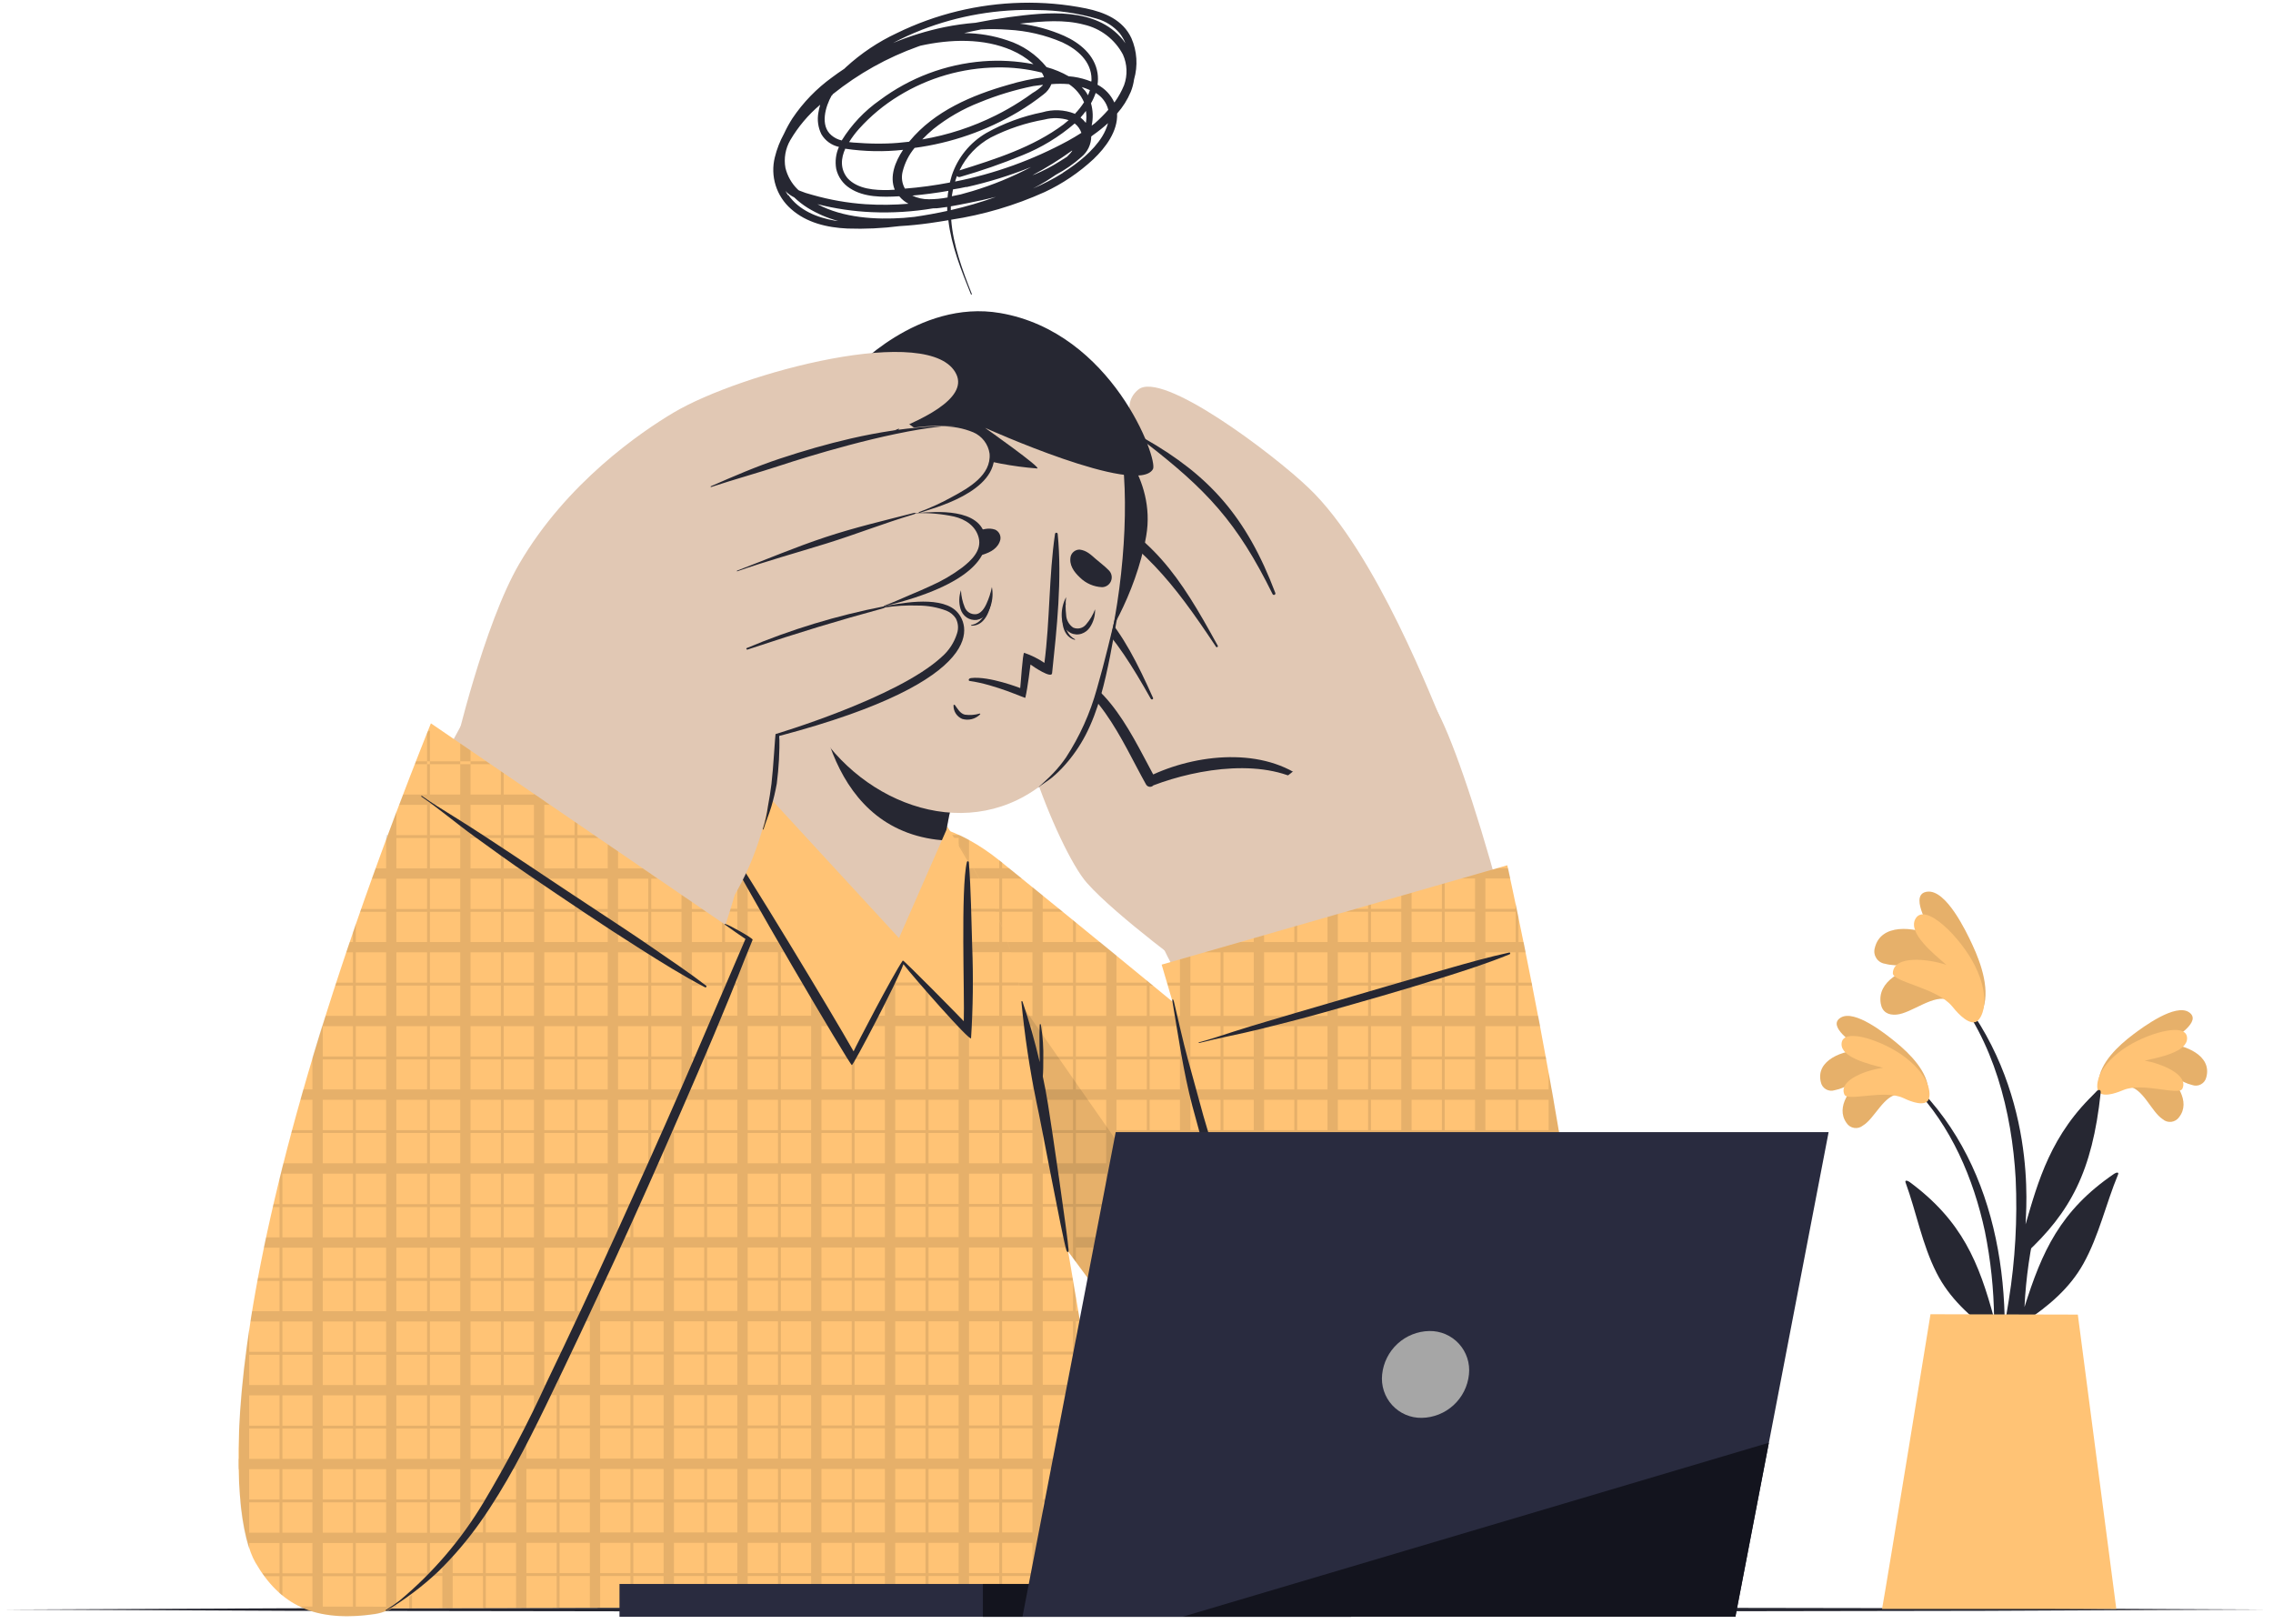<svg width="420" height="300" viewBox="0 0 420 300" fill="none" xmlns="http://www.w3.org/2000/svg">
<path d="M0.639 297.374L52.902 297.145L105.176 297.06L209.703 296.897L314.23 297.06L366.503 297.145L418.767 297.374L366.503 297.613L314.23 297.699L209.703 297.851L105.176 297.689L52.902 297.613L0.639 297.374Z" fill="#262732"/>
<path d="M266.827 134.291C265.14 130.685 254.436 102.114 241.777 90.113C235.105 83.75 214.688 68.353 210.322 71.987C206.328 75.269 210.875 80.859 210.875 80.859C210.875 80.859 201.686 74.124 196.186 78.751C190.686 83.378 198.855 92.421 198.855 92.421C198.855 92.421 188.913 86.201 183.756 91.21C178.6 96.218 188.341 103.926 188.341 103.926C188.341 103.926 179.515 97.811 176.998 103.726C173.977 110.843 191.525 120.278 197.578 128.529C198.96 130.437 222.771 168.434 222.771 168.434L266.827 134.291Z" fill="#E1C8B4"/>
<path d="M188.256 104.298C201.143 111.272 205.576 116.547 212.639 129.102C212.782 129.35 213.173 129.197 213.049 128.93C207.253 115.975 202.649 108.553 188.561 103.631C187.875 103.421 187.646 103.984 188.256 104.298Z" fill="#262732"/>
<path d="M198.723 92.793C211.476 101.198 216.328 106.884 224.697 119.505C224.812 119.686 225.126 119.505 225.021 119.314C217.853 106.235 213.087 98.937 199.285 92.202C198.618 91.906 198.141 92.402 198.723 92.793Z" fill="#262732"/>
<path d="M211.257 81.441C223.01 90.475 228.605 96.485 235.154 109.784C235.188 109.841 235.241 109.884 235.304 109.904C235.367 109.925 235.435 109.923 235.497 109.897C235.558 109.872 235.608 109.825 235.638 109.766C235.668 109.706 235.675 109.638 235.659 109.574C230.302 95.398 223.372 87.814 211.61 81.088C210.761 80.659 210.513 80.878 211.257 81.441Z" fill="#262732"/>
<path d="M221.141 180.101C221.141 180.101 206.31 169.302 200.838 163.129C195.367 156.957 183.433 126.382 189.886 123.434C198.208 119.618 208.569 135.903 212.601 144.546C212.601 144.546 231.855 135.702 241.816 145.776C251.777 155.85 221.141 180.101 221.141 180.101Z" fill="#E1C8B4"/>
<path d="M192.546 123.13C202.64 125.133 207.206 136.81 211.743 144.9C211.804 145.023 211.894 145.129 212.005 145.21C212.116 145.291 212.245 145.343 212.381 145.363C212.517 145.383 212.656 145.369 212.786 145.323C212.915 145.277 213.032 145.201 213.125 145.1C221.437 141.933 234.095 139.891 241.845 145.195C241.89 145.222 241.943 145.232 241.994 145.223C242.046 145.214 242.093 145.187 242.126 145.147C242.159 145.107 242.177 145.056 242.176 145.003C242.175 144.951 242.156 144.901 242.121 144.862C234.572 138.041 221.98 139.033 213.087 143.087C208.569 134.721 203.479 123.206 192.555 123.054C192.544 123.063 192.537 123.076 192.536 123.09C192.534 123.104 192.537 123.118 192.546 123.13Z" fill="#262732"/>
<path d="M166.543 178.251C180.279 207.824 238.881 301.572 274.111 295.867C314.412 289.332 273.406 139.93 264.284 129.398C259.365 123.674 209.523 162.177 214.594 174.311C216.672 179.281 226.184 195.07 224.86 195.537C223.735 195.928 208.789 178.127 183.348 159.563C158.956 141.761 160.405 165.039 166.543 178.251Z" fill="#E1C8B4"/>
<path d="M165.922 179.969C182.041 216.554 239.509 290.63 261.051 295.238C282.593 299.845 287.054 293.234 292.811 271.674C298.569 250.115 278.513 159.868 278.513 159.868L214.649 178.223L216.661 185.072C216.661 185.072 199.713 171.116 184.738 159.029C169.763 146.942 152.511 149.556 165.922 179.969Z" fill="#FFC375"/>
<path opacity="0.1" d="M165.417 153.132V178.794C164.998 177.84 164.617 176.886 164.264 175.932C164.016 175.284 163.787 174.644 163.568 174.024L163.511 173.853V154.544L163.768 154.287C164.257 153.821 164.813 153.432 165.417 153.132ZM171.013 152.388V190.28C171.184 190.614 171.365 190.948 171.546 191.282V152.464C171.365 152.426 171.184 152.407 171.013 152.388ZM178.343 154.802C177.98 154.611 177.618 154.439 177.256 154.277L177.142 154.22V201.289H177.342C177.714 201.919 178.104 202.558 178.505 203.197C178.676 203.49 178.857 203.785 179.048 204.084V155.174C178.81 155.04 178.581 154.916 178.343 154.802ZM184.739 159.009L184.643 158.932V212.889L185.168 213.681V159.314L184.739 159.009ZM190.772 163.893V221.943C190.887 222.124 191.011 222.305 191.144 222.477C191.278 222.649 191.382 222.839 191.516 223.011L192.669 224.661V165.429L190.772 163.893ZM198.274 169.999V232.446C198.446 232.684 198.617 232.923 198.798 233.152V170.428C198.627 170.275 198.455 170.142 198.264 169.999H198.274ZM205.575 175.951L204.403 174.997V240.612C204.822 241.165 205.242 241.719 205.68 242.262L206.3 243.064V176.543L205.575 175.951ZM212.41 181.551L211.905 181.141V250.295H212.038L212.429 250.781V181.551H212.41ZM218.034 177.258V257.803H218.282C218.834 258.461 219.397 259.119 219.959 259.768V176.715L218.034 177.258ZM225.535 175.102V266.159L226.06 266.741V174.969L225.535 175.102ZM231.664 173.347V272.742L233.571 274.698V172.794L231.664 173.347ZM239.166 171.191V280.212L239.69 280.708V171L239.166 171.191ZM245.295 169.426V285.697C245.934 286.241 246.563 286.756 247.201 287.252V168.854L245.295 169.426ZM252.797 291.354L253.321 291.688V167.118L252.797 167.27V291.354ZM258.926 165.505V294.598C259.548 294.832 260.185 295.026 260.832 295.179V164.962L258.926 165.505ZM266.427 163.349V296.2L266.952 296.277V163.197L266.427 163.349ZM272.556 296.63C273.214 296.63 273.843 296.63 274.463 296.525V161.06L272.556 161.613V296.63ZM280.382 168.444C280.382 168.262 280.306 168.091 280.277 167.919C280.201 167.566 280.125 167.223 280.058 166.889V295.075L280.582 294.817V169.398L280.382 168.444ZM288.008 208.835C287.696 206.927 287.379 205.06 287.055 203.235C286.95 202.596 286.835 201.957 286.721 201.327C286.53 200.268 286.34 199.219 286.159 198.179V289.427C286.875 288.303 287.512 287.129 288.065 285.916V208.835H288.008ZM293.784 257.803C293.784 257.183 293.784 256.543 293.727 255.895C293.67 255.246 293.679 254.807 293.651 254.244V265.883C293.651 265.253 293.736 264.604 293.765 263.975C293.765 263.803 293.765 263.631 293.765 263.45C293.86 261.682 293.876 259.8 293.813 257.803H293.784ZM163.768 154.277L163.511 154.535C163.423 154.619 163.341 154.708 163.263 154.802H178.343C177.98 154.611 177.618 154.439 177.256 154.277H163.768ZM161.176 160.411C161.117 161.045 161.098 161.683 161.118 162.319H188.828L186.473 160.411H161.176ZM278.676 160.411H276.665L274.453 161.041L272.547 161.594L270.05 162.31H279.076C278.905 161.46 278.762 160.821 278.676 160.411ZM195.748 167.919H161.814L161.929 168.444H196.358L195.748 167.919ZM280.296 167.919H250.557L248.727 168.444H280.401C280.344 168.262 280.306 168.091 280.239 167.9L280.296 167.919ZM203.259 174.043H163.568C163.787 174.664 164.016 175.303 164.264 175.951H205.575L204.403 174.997L203.259 174.043ZM281.555 174.043H229.224L226.06 174.95L225.535 175.102L222.59 175.951H281.917C281.793 175.303 281.659 174.664 281.536 174.043H281.555ZM212.448 181.551H166.628C166.714 181.732 166.799 181.904 166.876 182.085H213.058L212.429 181.57L212.448 181.551ZM283.061 181.551H215.67L215.822 182.085H283.099C283.099 181.904 283.099 181.732 283.042 181.551H283.061ZM284.252 187.685H169.669C169.983 188.315 170.317 188.945 170.622 189.593H284.595C284.471 188.954 284.347 188.315 284.233 187.685H284.252ZM285.653 195.193H173.729L174.034 195.727H285.73C285.701 195.565 285.663 195.374 285.634 195.193H285.653ZM177.342 201.289C177.714 201.919 178.104 202.558 178.505 203.197H287.074C286.969 202.558 286.854 201.919 286.74 201.289H177.342ZM288.084 209.102V208.797H182.06C182.165 208.969 182.279 209.15 182.403 209.331H288.208C288.17 209.265 288.129 209.201 288.084 209.14V209.102ZM289.037 214.931H186.016C186.445 215.561 186.864 216.2 187.303 216.839H289.342C289.247 216.247 289.142 215.599 289.037 214.969V214.931ZM290.2 222.439H191.144C191.258 222.62 191.382 222.801 191.516 222.973H290.276C290.257 222.839 290.229 222.658 290.2 222.477V222.439ZM291.077 228.573H198.264V230.481H291.325L291.077 228.573ZM292.03 236.081H200.991L201.4 236.615H292.106C292.087 236.481 292.068 236.3 292.04 236.119L292.03 236.081ZM292.716 242.215H205.68L206.3 243.016C206.576 243.388 206.862 243.76 207.158 244.123H292.945C292.859 243.531 292.802 242.892 292.726 242.253L292.716 242.215ZM293.393 249.722H211.609L211.914 250.095V250.257H293.441L293.393 249.722ZM293.746 255.857H216.652L218.034 257.507V257.764H293.813C293.803 257.183 293.775 256.543 293.755 255.895L293.746 255.857ZM223.086 263.364C223.238 263.536 223.391 263.717 223.553 263.889H293.784C293.784 263.717 293.784 263.546 293.784 263.364H223.086ZM228.633 269.498C229.224 270.138 229.825 270.777 230.416 271.406H292.859C293.022 270.777 293.153 270.141 293.25 269.498H228.633ZM235.887 277.006C236.059 277.178 236.24 277.35 236.411 277.531H291.134C291.191 277.359 291.239 277.187 291.287 277.006H235.887ZM242.378 283.14C243.122 283.799 243.846 284.438 244.561 285.048H288.456C288.723 284.438 288.98 283.808 289.228 283.14H242.378ZM251.786 290.648L252.568 291.173H284.881C285.015 291.011 285.158 290.829 285.291 290.648H251.786Z" fill="black"/>
<path d="M278.963 176.304C274.883 177.974 270.698 179.309 266.504 180.635C259.117 182.973 251.663 185.071 244.219 187.17C240.454 188.229 236.669 189.183 232.876 190.127C229.082 191.072 225.298 191.749 221.561 192.703C221.476 192.703 221.437 192.598 221.561 192.57C223.696 192.016 225.793 191.282 227.9 190.614C230.007 189.946 232.046 189.307 234.134 188.706C241.55 186.483 248.994 184.375 256.42 182.171C260.166 181.065 263.921 179.996 267.677 178.918C271.432 177.84 275.131 176.81 278.915 175.98C278.951 175.986 278.985 176.003 279.01 176.029C279.036 176.055 279.053 176.088 279.058 176.125C279.063 176.161 279.057 176.198 279.04 176.23C279.023 176.262 278.996 176.288 278.963 176.304ZM251.901 277.607C248.737 271.883 245.858 266.112 243.027 260.264C240.196 254.416 237.632 248.578 235.173 242.653C230.207 230.746 225.929 218.563 222.362 206.164C221.409 202.701 220.456 199.219 219.502 195.737C218.549 192.255 217.768 188.611 216.91 185.033C216.786 184.518 216.557 184.518 216.643 185.033C217.72 191.425 218.664 198.055 220.313 204.313C221.962 210.571 223.839 216.801 225.917 222.944C227.995 229.088 230.302 235.155 232.819 241.127C235.335 247.099 237.985 253.014 241.006 258.737C244.409 265.167 247.974 271.483 251.759 277.703C251.825 277.807 251.949 277.722 251.901 277.607Z" fill="#262732"/>
<path opacity="0.1" d="M266.142 296.162C264.56 295.942 262.863 295.628 261.052 295.208C239.51 290.581 182.061 216.552 165.923 179.967C158.546 163.216 160.462 154.887 166.171 152.817C183.319 178.193 238.662 257.068 266.142 296.162Z" fill="black"/>
<path d="M207.968 296.792L68.63 297.164C68.63 297.164 84.453 193.819 135.649 144.613C141.978 138.527 156.829 139.252 166.685 143.659C170.202 145.233 183.29 162.061 187.493 178.308C191.697 194.554 208.34 296.286 207.968 296.792Z" fill="#FFC375"/>
<path opacity="0.1" d="M70.003 289.37V297.164H68.63L68.688 296.821C68.802 296.076 69.126 294.14 69.641 291.211C69.641 291.039 69.707 290.868 69.736 290.686C69.832 290.235 69.92 289.796 70.003 289.37ZM75.608 263.403V297.145H76.132V262.573C76.056 262.849 75.989 263.126 75.913 263.403H75.608ZM81.737 242.253V297.126H83.643V237.149C83.081 238.866 82.528 240.574 81.994 242.253H81.737ZM89.239 221.361V297.107H89.763V219.978L89.239 221.361ZM96.74 203.235C96.273 204.275 95.787 205.325 95.358 206.364V297.097H97.264V202.1C97.093 202.472 96.921 202.854 96.74 203.197V203.235ZM103.355 189.594C103.193 189.908 103.031 190.233 102.86 190.547V297.069H103.393V189.527L103.355 189.594ZM108.989 179.396V297.059H110.895V176.2C110.247 177.259 109.618 178.327 108.989 179.396ZM116.49 297.04H117.024V166.755L116.49 167.538V297.04ZM122.619 159.133V297.021H124.526V156.786C123.916 157.53 123.248 158.36 122.619 159.133ZM130.121 150.252V297.002H130.655V149.67L130.121 150.252ZM136.25 144.06V296.983H138.156V142.772C137.482 143.137 136.844 143.565 136.25 144.051V144.06ZM143.752 140.635V296.964H144.285V140.635H143.752ZM149.881 140.197V296.945H151.787V140.235C151.148 140.235 150.51 140.235 149.881 140.235V140.197ZM157.382 140.874V296.926H157.916V140.969L157.382 140.874ZM163.511 142.438V296.906H165.418V143.097C164.798 142.887 164.16 142.658 163.511 142.438ZM171.013 147.695V296.887H171.575V148.324L171.013 147.695ZM177.142 155.994V296.878H179.049V159.066C178.419 158.007 177.781 156.977 177.142 155.994ZM184.644 170.075V296.859H185.168V171.363C185.006 170.934 184.825 170.504 184.644 170.075ZM192.422 203.197C192.307 202.558 192.184 201.919 192.069 201.289C191.713 199.343 191.37 197.477 191.04 195.689C191.04 195.508 190.973 195.336 190.935 195.155C190.897 194.974 190.83 194.573 190.773 194.278V296.84H192.679V204.619C192.546 204.151 192.546 203.693 192.422 203.197ZM198.265 236.691V296.792H198.789V239.763C198.627 238.742 198.446 237.712 198.265 236.691ZM206.253 285.077C206.157 284.467 206.053 283.837 205.957 283.169C205.671 281.433 205.376 279.554 205.004 277.56L204.918 277.035C204.737 275.881 204.546 274.698 204.346 273.477V296.811H206.253V285.077ZM155.914 140.635H143.752V140.788C143.218 140.893 142.694 141.017 142.188 141.16H158.85L157.897 140.969L157.363 140.874L155.914 140.635ZM171.547 148.324L171.013 147.695C170.727 147.371 170.46 147.056 170.193 146.741H133.448C132.828 147.361 132.218 147.991 131.608 148.649H171.833L171.547 148.324ZM176.008 154.277H126.575C126.423 154.449 126.27 154.621 126.127 154.802H176.341C176.237 154.63 176.122 154.449 176.008 154.277ZM179.821 160.411H121.638C121.161 161.031 120.684 161.671 120.208 162.319H180.907C180.555 161.661 180.202 161.031 179.84 160.411H179.821ZM116.223 167.9C116.109 168.072 115.985 168.244 115.871 168.425H183.967L183.738 167.9H116.223ZM186.169 174.025H112.23C111.829 174.654 111.438 175.293 111.048 175.933H186.827C186.598 175.312 186.388 174.673 186.169 174.044V174.025ZM188.218 181.532H107.711C107.607 181.704 107.511 181.885 107.406 182.067H188.314C188.304 181.904 188.266 181.723 188.218 181.551V181.532ZM189.496 187.666H104.356L103.403 189.508V189.574H189.915C189.743 188.935 189.619 188.296 189.496 187.686V187.666ZM190.935 195.174H100.534L100.267 195.709H191.04C191.002 195.565 190.973 195.375 190.935 195.193V195.174ZM192.069 201.289H97.617L97.264 202.062C97.093 202.434 96.921 202.816 96.74 203.197H192.422C192.307 202.596 192.184 201.957 192.069 201.289ZM193.432 208.797H94.3L94.071 209.331H193.499C193.499 209.188 193.499 209.007 193.432 208.835V208.797ZM194.519 214.931H91.745L90.973 216.839H194.872C194.738 216.238 194.633 215.599 194.519 214.969V214.931ZM195.825 222.439H88.81L88.609 222.973H195.92C195.891 222.83 195.863 222.649 195.825 222.477V222.439ZM196.892 228.573H86.56C86.341 229.212 86.112 229.851 85.893 230.481H197.216C197.112 229.909 196.997 229.25 196.892 228.611V228.573ZM198.179 236.081H83.977L83.805 236.615H198.265L198.179 236.081ZM199.218 242.215H81.737V243.026L81.394 244.123H199.59C199.437 243.531 199.323 242.892 199.218 242.253V242.215ZM200.476 249.723H79.697C79.697 249.904 79.592 250.085 79.544 250.257H200.6C200.543 250.123 200.514 249.942 200.476 249.761V249.723ZM201.506 255.857H77.934C77.762 256.496 77.581 257.135 77.409 257.765H201.82L201.506 255.857ZM202.754 263.365H75.608V263.889H202.84L202.754 263.365ZM203.708 269.499H74.35C74.188 270.147 74.035 270.777 73.882 271.407H204.07L203.708 269.499ZM204.928 277.006H72.596L72.443 277.607H205.061L204.928 277.006ZM205.881 283.141H71.252L70.861 285.048H206.215C206.167 284.467 206.062 283.837 205.967 283.179L205.881 283.141ZM207.044 290.648H69.746C69.746 290.83 69.689 291.001 69.65 291.173H207.215C207.187 291.039 207.168 290.868 207.13 290.686L207.044 290.648ZM68.63 296.821L68.573 297.164H69.965H75.57H76.094H81.699H83.605H89.21H97.226H102.822H130.617H136.212H138.118H143.714H144.247H149.843H151.749H157.344H157.878H163.473H165.38H170.975H68.63V296.821Z" fill="black"/>
<path d="M188.942 185.071C190.172 188.687 191.23 192.446 192.116 196.233C192.116 196.08 192.116 195.937 192.116 195.784C192.116 193.648 192.011 191.453 192.116 189.316C192.116 189.202 192.307 189.164 192.326 189.316C192.689 191.465 192.839 193.644 192.774 195.823C192.774 196.843 192.774 197.874 192.688 198.894C193.05 200.592 193.384 202.3 193.641 203.989C194.185 207.204 197.311 228.554 197.454 230.948C197.454 231.454 197.197 231.463 197.035 230.948C196.282 228.554 192.269 206.946 191.544 203.769C190.268 197.592 189.329 191.35 188.732 185.071C188.732 184.928 188.894 184.919 188.942 185.071Z" fill="#262732"/>
<path d="M164.351 176.41C155.82 176.906 143.962 161.909 140.187 150.786C139.93 150.023 142.284 142.868 144.734 134.044C146.202 128.692 147.708 122.682 148.68 117.111L182.137 131.745C182.137 131.745 176.657 142.83 175.008 152.56C174.885 153.333 174.831 154.115 174.845 154.898C174.845 155.003 174.845 155.136 174.845 155.279C174.779 159.753 172.596 175.923 164.351 176.41Z" fill="#E1C8B4"/>
<path d="M174.844 154.887C174.844 155.002 174.844 155.135 174.844 155.278C173.627 155.229 172.416 155.083 171.222 154.84C151.491 150.919 150.252 125.696 150.328 117.825L182.155 131.744C182.155 131.744 176.674 142.839 175.025 152.569C174.892 153.334 174.831 154.111 174.844 154.887Z" fill="#262732"/>
<path d="M205.166 80.268C205.166 80.268 213.697 88.138 211.79 99.042C209.884 109.946 203.621 119.82 202.544 120.03C201.467 120.24 205.166 80.268 205.166 80.268Z" fill="#262732"/>
<path d="M155.724 75.908C148.404 86.841 144.219 123.607 150.434 133.939C159.442 148.954 179.449 156.195 193.519 144.156C207.159 132.479 211.763 84.504 204.328 74.515C193.385 59.891 166.534 59.748 155.724 75.908Z" fill="#E1C8B4"/>
<path d="M177.294 98.994C178.352 98.603 179.391 98.412 180.478 98.126C181.565 97.84 182.642 97.42 183.89 97.859C184.23 98.017 184.508 98.284 184.68 98.617C184.853 98.95 184.91 99.331 184.844 99.7C184.462 101.265 183.061 102.037 181.603 102.476C180.147 102.978 178.557 102.92 177.142 102.314C176.829 102.156 176.568 101.91 176.392 101.607C176.215 101.303 176.129 100.956 176.145 100.605C176.162 100.254 176.279 99.916 176.482 99.63C176.686 99.344 176.968 99.123 177.294 98.994Z" fill="#262732"/>
<path d="M204.936 105.425C204.155 104.614 203.297 103.994 202.449 103.259C201.6 102.524 200.8 101.695 199.484 101.542C199.109 101.541 198.745 101.664 198.447 101.892C198.148 102.12 197.934 102.439 197.835 102.801C197.502 104.375 198.436 105.663 199.551 106.703C200.649 107.785 202.11 108.421 203.65 108.487C204 108.478 204.34 108.368 204.63 108.17C204.919 107.972 205.146 107.695 205.281 107.372C205.417 107.048 205.457 106.693 205.396 106.347C205.335 106.002 205.175 105.681 204.936 105.425Z" fill="#262732"/>
<path d="M176.446 130.266C176.942 130.943 177.4 131.83 178.286 132.04C179.202 132.169 180.134 132.1 181.022 131.84C181.04 131.834 181.06 131.834 181.078 131.841C181.096 131.848 181.111 131.861 181.121 131.877C181.131 131.894 181.135 131.913 181.132 131.932C181.13 131.951 181.121 131.969 181.107 131.983C180.681 132.412 180.147 132.717 179.561 132.865C178.974 133.013 178.359 132.998 177.781 132.822C177.299 132.615 176.889 132.268 176.606 131.826C176.322 131.384 176.177 130.867 176.189 130.342C176.17 130.199 176.341 130.17 176.446 130.266Z" fill="#262732"/>
<path d="M190.41 122.777C190.41 122.777 189.886 127.175 189.457 128.921C189.457 129.083 183.967 126.478 179.162 125.811C178.953 125.811 178.857 125.353 179.439 125.276C182.775 124.876 188.513 127.127 188.513 127.127C188.58 126.85 188.961 120.564 189.247 120.611C190.569 121.064 191.826 121.689 192.984 122.472C194.023 114.535 193.794 106.502 194.947 98.622C194.959 98.566 194.989 98.515 195.033 98.479C195.078 98.442 195.133 98.423 195.19 98.423C195.248 98.423 195.303 98.442 195.348 98.479C195.392 98.515 195.422 98.566 195.434 98.622C196.272 107.027 195.271 116.185 194.404 124.38C194.309 125.429 191.039 123.244 190.41 122.777Z" fill="#262732"/>
<path d="M183.252 109.564C183.252 109.469 183.042 109.65 183.033 109.745C182.68 112.235 181.87 115.03 179.496 115.469C179.42 115.469 179.411 115.603 179.496 115.603C182.289 115.689 183.328 111.978 183.252 109.564Z" fill="#262732"/>
<path d="M177.562 109.059C177.611 110.137 177.846 111.199 178.257 112.197C178.419 112.613 178.713 112.963 179.094 113.195C179.475 113.426 179.921 113.525 180.364 113.475C181.184 113.38 181.841 112.521 182.27 111.567C182.728 110.574 183.067 109.53 183.281 108.458C183.497 109.599 183.424 110.776 183.071 111.882C182.894 112.475 182.607 113.029 182.223 113.514C181.789 114.051 181.177 114.414 180.497 114.534C179.826 114.617 179.148 114.451 178.591 114.067C178.051 113.68 177.658 113.122 177.476 112.483C177.154 111.36 177.184 110.165 177.562 109.059Z" fill="#262732"/>
<path d="M196.769 111.338C196.769 111.253 196.94 111.482 196.931 111.587C196.521 114.067 196.463 116.967 198.608 118.093C198.675 118.093 198.608 118.255 198.608 118.226C195.873 117.482 195.977 113.618 196.769 111.338Z" fill="#262732"/>
<path d="M202.344 112.57C202.383 113.752 202.049 114.917 201.391 115.899C201.026 116.455 200.486 116.871 199.856 117.082C199.195 117.303 198.474 117.256 197.847 116.951C197.22 116.646 196.737 116.108 196.501 115.451C196.284 114.878 196.174 114.27 196.177 113.658C196.169 112.494 196.45 111.346 196.997 110.319C196.868 111.406 196.868 112.504 196.997 113.591C197.014 114.057 197.139 114.512 197.362 114.921C197.586 115.33 197.901 115.681 198.284 115.947C198.692 116.13 199.149 116.172 199.584 116.066C200.018 115.961 200.406 115.715 200.686 115.365C201.399 114.539 201.961 113.592 202.344 112.57Z" fill="#262732"/>
<path d="M153.264 105.72C160.022 107.37 166.552 77.272 166.552 77.272C166.552 77.272 172.652 82.204 178.228 83.998C182.593 85.345 187.095 86.203 191.649 86.554C192.66 86.554 182.013 79.046 182.013 79.046C182.013 79.046 210.141 91.753 213.039 86.678C214.05 84.885 205.528 61.398 184.815 57.84C169.564 55.216 157.373 68.696 157.373 68.696C157.373 68.696 148.155 75.03 147.335 79.848C146.249 86.268 146.106 103.983 153.264 105.72Z" fill="#262732"/>
<path d="M155.171 106.702C155.171 106.702 150.405 93.156 144.515 94.539C138.624 95.922 139.92 114 145.325 117.94C145.979 118.495 146.739 118.911 147.559 119.165C148.379 119.418 149.241 119.502 150.094 119.413C150.947 119.324 151.773 119.063 152.523 118.646C153.273 118.229 153.931 117.664 154.456 116.986L155.171 106.702Z" fill="#E1C8B4"/>
<path d="M145.029 99.71C144.933 99.71 144.876 99.805 144.943 99.862C148.689 102.724 149.814 107.313 150.233 111.816C149.413 109.908 147.946 108.563 145.467 109.469C145.334 109.517 145.391 109.717 145.515 109.727C146.329 109.692 147.134 109.912 147.818 110.356C148.501 110.801 149.029 111.448 149.328 112.207C149.816 113.472 150.164 114.787 150.367 116.128C150.462 116.567 151.196 116.548 151.177 116.128C151.182 116.09 151.182 116.051 151.177 116.013C152.731 110.604 150.662 101.875 145.029 99.71Z" fill="#262732"/>
<path d="M206.558 112.092C205.31 117.158 204.137 122.252 202.679 127.27C201.437 131.772 199.508 136.055 196.96 139.967C196.261 140.981 195.483 141.938 194.634 142.829C193.766 143.783 191.669 145.615 191.774 145.557C192.623 144.871 193.566 144.317 194.405 143.649C195.254 142.938 196.047 142.163 196.779 141.331C198.272 139.655 199.553 137.799 200.591 135.808C202.955 131.248 204.137 126.144 205.138 121.136C205.729 118.14 206.234 115.116 206.787 112.101C206.788 112.086 206.785 112.071 206.78 112.057C206.775 112.043 206.767 112.03 206.757 112.019C206.747 112.008 206.735 111.999 206.721 111.993C206.707 111.986 206.693 111.983 206.677 111.982C206.662 111.982 206.647 111.984 206.633 111.989C206.619 111.994 206.606 112.002 206.595 112.012C206.584 112.023 206.575 112.035 206.569 112.048C206.563 112.062 206.559 112.077 206.558 112.092Z" fill="#262732"/>
<path d="M175.102 152.818L166.114 173.319L141.169 146.226L133.591 154.43C133.591 154.43 157.487 196.968 157.707 195.088L166.81 177.44L178.763 190.29V159.009L175.102 152.818Z" fill="#FFC375"/>
<path d="M179.639 174.835C179.468 169.674 179.43 164.465 179.02 159.314C179.02 159.123 178.724 159.037 178.667 159.247C177.485 164.198 178.257 183.946 178.086 188.677L178.028 188.62C177.533 188.067 166.933 177.296 166.819 177.459C164.912 180.244 158.24 193.075 157.725 194.249C153.913 187.494 137.851 160.859 133.324 154.401C133.297 154.369 133.261 154.347 133.22 154.339C133.18 154.331 133.138 154.336 133.101 154.355C133.064 154.374 133.035 154.405 133.018 154.443C133.002 154.481 132.998 154.523 133.009 154.563C136.317 161.68 157.087 196.872 157.401 196.786C157.611 196.958 165.913 181.15 166.933 178.145C168.706 180.473 179.325 192.579 179.43 191.816C179.79 186.163 179.86 180.495 179.639 174.835Z" fill="#262732"/>
<path d="M74.511 294.913C64.264 300.961 48.012 297.775 46.41 283.56C41.063 235.862 79.772 140.044 86.607 131.945C91.525 126.173 137.927 157.616 135.734 165.42C132.208 178.012 97.321 281.471 74.511 294.913Z" fill="#E1C8B4"/>
<path d="M84.072 138.327C84.072 138.327 89.41 115.355 95.949 104.165C104.699 89.168 118.425 79.829 124.411 76.261C136.908 68.82 172.262 59.471 176.732 69.192C180.774 77.997 144.152 85.725 144.152 85.725C144.152 85.725 180.192 71.682 183.119 83.168C186.045 94.654 142.98 101.227 142.98 101.227C142.98 101.227 180.335 87.623 181.47 99.948C182.337 109.269 143.695 117.397 143.695 117.397C143.695 117.397 175.884 105.949 177.19 115.489C178.62 125.982 143.428 135.77 143.428 135.77C142.646 160.574 132.132 172.088 123.687 179.376C121.676 181.122 84.072 138.327 84.072 138.327Z" fill="#E1C8B4"/>
<path d="M169.927 94.749C171.986 94.005 184.587 90.99 183.672 83.53C183.005 78.025 176.675 78.693 174.54 78.703H174.836C175.284 78.703 168.087 78.522 157.211 81.021C152.779 82.042 148.404 83.311 144.086 84.742C139.768 86.172 135.507 88.023 131.38 89.826C131.275 89.826 131.313 90.026 131.38 89.988C135.688 88.567 140.073 87.365 144.381 85.944C148.69 84.522 163.502 79.886 174.016 78.779C176.015 78.738 178.001 79.112 179.85 79.876C180.645 80.221 181.338 80.765 181.864 81.454C182.39 82.144 182.73 82.957 182.852 83.816C183.186 87.785 178.973 90.16 176.008 91.763C174.011 92.877 171.93 93.834 169.784 94.625C169.774 94.632 169.766 94.641 169.76 94.652C169.755 94.663 169.752 94.675 169.752 94.687C169.752 94.699 169.755 94.711 169.76 94.722C169.766 94.732 169.774 94.742 169.784 94.749H169.145C169.082 94.741 169.018 94.741 168.954 94.749C163.34 96.189 157.974 97.439 152.474 99.261C146.974 101.083 141.636 103.354 136.212 105.424C136.126 105.424 136.165 105.586 136.212 105.557C141.645 103.649 147.26 102.113 152.769 100.396C158.279 98.679 163.254 96.695 168.831 95.035C168.972 95.01 169.098 94.931 169.183 94.816C171.57 94.73 173.958 94.938 176.294 95.436C178.372 95.932 180.307 97.172 180.85 99.376C181.432 101.722 179.459 103.563 177.8 104.851C176.025 106.178 174.106 107.301 172.081 108.2C170.823 108.801 169.526 109.335 168.268 109.869C167.01 110.403 164.665 111.462 163.321 111.93C163.226 111.93 163.321 112.025 163.436 111.997C179.907 107.999 182.566 102.457 182.09 99.356C181.26 93.69 172.529 94.587 169.927 94.749Z" fill="#262732"/>
<path d="M137.984 119.734C146.154 116.295 154.657 113.711 163.358 112.025C163.797 111.93 163.644 112.264 163.215 112.388C154.637 114.725 148.145 116.69 138.108 120.02C137.956 120.067 137.813 119.81 137.984 119.734Z" fill="#262732"/>
<path d="M176.465 112.693C173.215 109.975 165.78 111.596 163.397 112.007C163.273 112.007 163.302 112.264 163.397 112.245C165.459 111.929 167.546 111.808 169.631 111.883C171.428 111.877 173.211 112.2 174.892 112.836C175.597 113.118 176.196 113.611 176.608 114.248C176.833 114.673 176.97 115.139 177.009 115.618C177.048 116.097 176.99 116.578 176.837 117.034C176.311 118.727 175.32 120.238 173.977 121.394C165.789 128.94 143.361 135.608 143.304 135.627C143.246 135.646 142.894 141.961 142.551 144.814C142.379 146.197 142.16 147.571 141.902 148.935C141.709 150.378 141.39 151.802 140.949 153.19C140.949 153.276 141.064 153.323 141.092 153.19C141.521 151.787 142.103 150.442 142.522 149.04C142.938 147.642 143.276 146.221 143.532 144.785C143.905 141.862 144.068 138.917 144.019 135.97C183.262 125.572 179.363 115.126 176.465 112.693Z" fill="#262732"/>
<path d="M79.621 133.642L137.908 173.518C137.908 173.518 93.861 294.549 69.278 298.194C58.031 299.853 51.682 296.448 47.174 288.654C42.665 280.86 36.832 240.774 79.621 133.642Z" fill="#FFC375"/>
<path opacity="0.1" d="M90.61 141.189H76.656C76.722 141.017 76.789 140.836 76.865 140.664H89.838L90.61 141.189ZM100.571 148.001L98.808 146.799H74.492C74.244 147.438 74.006 148.067 73.767 148.706H101.582L100.571 148.001ZM109.779 154.306H71.413V154.831H110.57L109.779 154.306ZM120.331 161.528L119.797 161.156L118.749 160.44H69.411L68.725 162.348H121.522L120.331 161.528ZM129.72 167.948H66.723C66.657 168.12 66.599 168.301 66.542 168.473H130.492L129.72 167.948ZM64.626 174.044C64.407 174.683 64.188 175.322 63.978 175.952H137.012L137.717 174.044H64.626ZM62.129 181.552C62.062 181.733 62.005 181.914 61.948 182.086H134.686C134.762 181.905 134.829 181.724 134.896 181.552H62.129ZM60.156 187.686C59.994 188.192 59.841 188.688 59.679 189.184C59.679 189.317 59.593 189.46 59.546 189.594H131.779L132.532 187.686H60.156ZM57.84 195.194L57.782 195.394C57.782 195.509 57.716 195.614 57.687 195.728H129.358C129.424 195.547 129.501 195.365 129.567 195.194H57.84ZM56.048 201.29C55.857 201.929 55.676 202.568 55.504 203.198H126.317L127.099 201.29H56.048ZM53.96 208.797C53.903 208.979 53.855 209.16 53.817 209.332H123.782L124.001 208.797H53.96ZM52.349 214.932L52.178 215.609C52.073 216.029 51.977 216.429 51.873 216.839H120.607C120.884 216.2 121.151 215.561 121.418 214.932H52.349ZM50.519 222.478C50.471 222.659 50.433 222.84 50.395 223.012H117.938C118.015 222.84 118.101 222.659 118.167 222.478H50.519ZM49.156 228.612C49.013 229.251 48.88 229.89 48.746 230.52H114.612L115.46 228.612H49.156ZM47.659 236.119C47.659 236.301 47.593 236.482 47.555 236.654H111.809C111.895 236.472 111.981 236.301 112.057 236.119H47.659ZM46.573 242.253C46.468 242.902 46.373 243.532 46.277 244.161H108.235C108.55 243.532 108.855 242.893 109.188 242.253H46.573ZM45.467 249.761C45.467 249.943 45.467 250.114 45.4 250.295H105.28L105.547 249.761H45.467ZM44.8 255.895C44.743 256.544 44.676 257.183 44.619 257.803H101.496L102.449 255.895H44.8ZM44.237 263.403C44.237 263.584 44.237 263.756 44.237 263.928H98.179L98.465 263.403H44.237ZM44.085 269.537C44.085 270.186 44.085 270.816 44.085 271.445H93.889C94.261 270.816 94.633 270.186 94.995 269.537H44.085ZM44.4 277.045C44.4 277.226 44.4 277.398 44.4 277.57H90.153L90.487 277.045H44.4ZM45.295 283.179C45.448 283.866 45.6 284.496 45.763 285.087H85.091V284.906C85.511 284.346 85.93 283.774 86.35 283.189L45.295 283.179ZM48.47 290.687C48.584 290.868 48.718 291.04 48.841 291.212H79.858L80.344 290.687H48.47ZM55.399 296.821C56.184 297.201 56.996 297.52 57.83 297.775C58.457 297.96 59.093 298.113 59.736 298.233C61.585 298.566 63.466 298.684 65.341 298.586C65.516 298.595 65.691 298.595 65.865 298.586C66.952 298.529 68.096 298.414 69.297 298.233C70.042 298.117 70.771 297.915 71.47 297.632C72.023 297.41 72.561 297.151 73.081 296.859L55.399 296.821ZM45.458 249.761C45.458 249.943 45.458 250.114 45.391 250.295C45.143 252.242 44.93 254.108 44.752 255.895C44.695 256.544 44.628 257.183 44.571 257.803C44.409 259.778 44.276 261.619 44.19 263.403C44.19 263.584 44.19 263.756 44.19 263.928V274.078C44.237 275.128 44.314 276.12 44.39 277.045C44.39 277.226 44.39 277.398 44.39 277.57C44.572 279.453 44.855 281.326 45.238 283.179C45.391 283.866 45.543 284.496 45.705 285.087C45.82 285.469 45.925 285.831 46.039 286.165V245.564C45.829 247.004 45.639 248.407 45.458 249.761ZM51.873 216.878C51.796 217.173 51.73 217.469 51.653 217.765V294.36C51.825 294.522 51.996 294.665 52.178 294.808V215.628C52.073 216.067 51.977 216.467 51.873 216.878ZM59.498 189.594C58.92 191.502 58.351 193.368 57.792 195.194L57.735 195.394V297.765C58.362 297.951 58.998 298.103 59.641 298.223V189.184C59.641 189.317 59.593 189.46 59.546 189.594H59.498ZM65.217 172.127V298.595C65.392 298.605 65.567 298.605 65.742 298.595V170.6C65.627 171.115 65.456 171.621 65.284 172.127H65.217ZM71.594 154.278H71.346V297.641C71.9 297.419 72.438 297.161 72.957 296.869H73.243V149.956C72.748 151.359 72.204 152.828 71.661 154.278H71.594ZM78.915 135.465V292.137L79.439 291.603V135.026H79.115L78.915 135.465ZM85.044 137.373V284.896C85.463 284.337 85.882 283.764 86.302 283.179C86.512 282.883 86.731 282.588 86.941 282.282V138.652L85.044 137.373ZM92.545 142.506V273.677L93.07 272.809V142.849L92.545 142.506ZM98.665 146.694V263.079C99.303 261.915 99.933 260.732 100.571 259.54V147.972L98.808 146.77L98.665 146.694ZM106.167 151.826V248.502C106.338 248.139 106.519 247.777 106.7 247.414V152.169L106.167 151.826ZM112.296 156.014V235.633C112.931 234.246 113.566 232.86 114.202 231.474V157.302L112.296 156.014ZM119.797 161.146V218.776L120.331 217.545V161.499L119.797 161.146ZM125.926 165.344V204.152C126.06 203.827 126.184 203.512 126.317 203.198L127.099 201.29C127.346 200.679 127.585 200.078 127.833 199.487V166.622L125.926 165.344ZM133.428 185.377L133.962 183.985V170.82L133.428 170.457V185.377Z" fill="black"/>
<path d="M139.072 173.624C139.072 173.672 138.061 176.076 137.604 177.23C133.953 186.608 129.978 195.852 125.956 205.077C121.933 214.302 117.892 223.46 113.678 232.58C109.465 241.7 105.195 250.791 100.801 259.825C97.207 267.2 93.471 274.526 88.733 281.242C86.411 284.534 83.791 287.606 80.908 290.419C77.998 293.148 74.802 295.553 71.376 297.593C71.358 297.603 71.337 297.606 71.317 297.601C71.298 297.595 71.281 297.582 71.271 297.565C71.261 297.547 71.258 297.526 71.263 297.506C71.269 297.487 71.282 297.47 71.299 297.46C72.18 296.926 73.03 296.343 73.844 295.714C79.992 290.587 85.232 284.459 89.343 277.588C93.645 270.392 97.549 262.965 101.039 255.342C105.373 246.336 109.608 237.28 113.745 228.172C117.882 219.071 122 209.961 125.984 200.803C129.969 191.645 133.8 182.572 137.747 173.481C137.566 173.376 134.639 171.353 133.934 170.829C133.877 170.829 133.934 170.667 133.991 170.695C134.83 170.924 139.167 173.366 139.072 173.624ZM130.493 182.124C127.252 179.624 123.82 177.354 120.456 175.026C117.091 172.699 113.593 170.409 110.142 168.139C103.298 163.645 96.521 159.057 89.668 154.573C87.761 153.314 85.798 152.083 83.853 150.862C81.909 149.641 79.859 148.42 77.953 147.046C77.935 147.035 77.914 147.031 77.893 147.035C77.873 147.04 77.855 147.052 77.843 147.07C77.832 147.088 77.828 147.109 77.832 147.13C77.837 147.15 77.849 147.168 77.867 147.18C81.241 149.507 84.377 152.179 87.704 154.583C91.031 156.987 94.376 159.429 97.827 161.756C104.604 166.355 111.381 170.953 118.311 175.322C122.238 177.812 126.175 180.273 130.293 182.42C130.335 182.436 130.381 182.436 130.424 182.421C130.466 182.407 130.502 182.377 130.525 182.338C130.548 182.299 130.556 182.254 130.549 182.209C130.541 182.165 130.518 182.124 130.483 182.095L130.493 182.124Z" fill="#262732"/>
<path d="M249.641 292.651H114.469V298.719H249.641V292.651Z" fill="#292B3F"/>
<path d="M249.65 292.651H181.611V298.719H249.65V292.651Z" fill="#13141E"/>
<path d="M188.933 298.709H320.664L337.888 209.169H206.157L188.933 298.709Z" fill="#292B3F"/>
<path d="M255.389 253.939C255.278 254.961 255.386 255.994 255.705 256.971C256.023 257.948 256.547 258.846 257.239 259.605C257.932 260.364 258.778 260.967 259.721 261.373C260.664 261.779 261.683 261.98 262.71 261.962C264.892 261.924 266.986 261.087 268.593 259.608C270.2 258.13 271.21 256.113 271.431 253.939C271.543 252.917 271.435 251.883 271.116 250.907C270.797 249.93 270.274 249.032 269.581 248.273C268.889 247.514 268.043 246.911 267.1 246.505C266.157 246.099 265.138 245.898 264.111 245.916C261.929 245.956 259.837 246.794 258.23 248.272C256.623 249.75 255.612 251.766 255.389 253.939Z" fill="#A6A6A6"/>
<path d="M326.85 266.56L320.664 298.709H218.51L326.85 266.56Z" fill="#13141E"/>
<path d="M353.855 200.335C369.85 216.009 372.538 240.24 369.163 261.476C369.078 261.953 368.334 261.819 368.334 261.371C368.334 256.534 368.477 251.745 368.467 246.975C368.372 246.756 368.305 246.546 368.21 246.327C364.045 243.293 360.203 239.859 357.83 235.165C355.161 229.909 354.112 223.975 352.111 218.49C351.92 217.965 352.482 218.118 352.854 218.385C362.577 225.568 365.675 233.295 368.467 243.617C368.408 238.218 367.84 232.836 366.771 227.543C364.674 217.745 360.518 208.034 353.483 200.765C353.178 200.498 353.579 200.068 353.855 200.335Z" fill="#262732"/>
<path d="M350.851 202.176C348.106 202.271 346.381 206.669 344.236 207.947C344.012 208.132 343.751 208.267 343.47 208.344C343.19 208.421 342.896 208.437 342.609 208.392C342.322 208.347 342.047 208.242 341.804 208.083C341.56 207.924 341.353 207.715 341.196 207.47C339.079 204.503 341.987 200.792 344.732 198.799C342.768 199.6 341.148 201.021 339.013 201.422C338.742 201.511 338.456 201.541 338.173 201.509C337.89 201.478 337.617 201.386 337.372 201.239C337.128 201.092 336.919 200.895 336.757 200.66C336.596 200.425 336.488 200.157 336.439 199.877C335.486 195.832 340.576 194.038 344.065 193.952C342.377 192.779 337.545 189.583 340.118 188.019C342.692 186.454 348.392 191.005 350.241 192.512C352.958 194.716 356.199 198.016 356.323 201.47C356.494 205.496 352.967 203.015 350.851 202.176Z" fill="#FFC375"/>
<path opacity="0.1" d="M350.851 202.176C348.106 202.271 346.381 206.669 344.236 207.947C344.012 208.132 343.751 208.267 343.47 208.344C343.19 208.421 342.896 208.437 342.609 208.392C342.322 208.347 342.047 208.242 341.804 208.083C341.56 207.924 341.353 207.715 341.196 207.47C339.079 204.503 341.987 200.792 344.732 198.799C342.768 199.6 341.148 201.021 339.013 201.422C338.742 201.511 338.456 201.541 338.173 201.509C337.89 201.478 337.617 201.386 337.372 201.239C337.128 201.092 336.919 200.895 336.757 200.66C336.596 200.425 336.488 200.157 336.439 199.877C335.486 195.832 340.576 194.038 344.065 193.952C342.377 192.779 337.545 189.583 340.118 188.019C342.692 186.454 348.392 191.005 350.241 192.512C352.958 194.716 356.199 198.016 356.323 201.47C356.494 205.496 352.967 203.015 350.851 202.176Z" fill="black"/>
<path d="M351.651 202.854C348.134 201.251 341.376 203.56 340.804 202.224C339.641 199.515 345.036 197.655 347.953 197.292C345.265 196.567 340.127 195.384 340.28 192.818C340.47 189.651 348.172 192.369 352.061 195.365C356.97 199.124 356.942 202.758 356.131 203.483C355.016 204.485 352.233 203.121 351.651 202.854Z" fill="#FFC375"/>
<path d="M390.276 198.799C373.7 213.843 370.097 237.96 372.661 259.3C372.728 259.787 373.471 259.682 373.49 259.233C373.671 254.406 373.71 249.608 373.91 244.838C374.005 244.628 374.081 244.428 374.177 244.208C378.466 241.346 382.431 238.055 384.986 233.438C387.845 228.296 389.123 222.41 391.372 217.001C391.582 216.486 391.02 216.619 390.648 216.867C380.649 223.679 377.303 231.282 374.081 241.489C374.342 236.096 375.111 230.74 376.379 225.491C378.857 215.78 383.375 206.23 390.676 199.238C390.953 198.971 390.562 198.532 390.276 198.799Z" fill="#262732"/>
<path d="M393.202 200.735C395.947 200.936 397.511 205.4 399.598 206.764C399.815 206.957 400.071 207.101 400.348 207.187C400.624 207.274 400.916 207.301 401.204 207.267C401.492 207.232 401.77 207.138 402.019 206.989C402.268 206.84 402.482 206.64 402.648 206.402C404.888 203.54 402.115 199.724 399.455 197.597C401.362 198.474 402.953 199.953 405.05 200.459C405.318 200.556 405.603 200.596 405.887 200.574C406.17 200.552 406.446 200.47 406.695 200.332C406.945 200.195 407.162 200.006 407.332 199.777C407.502 199.549 407.621 199.287 407.681 199.009C408.758 195.002 403.764 193.018 400.294 192.798C402.019 191.692 406.966 188.687 404.469 187.017C401.972 185.348 396.081 189.688 394.175 191.119C391.382 193.218 388.017 196.395 387.759 199.839C387.445 203.845 391.058 201.498 393.202 200.735Z" fill="#FFC375"/>
<path opacity="0.1" d="M393.202 200.735C395.947 200.936 397.511 205.4 399.598 206.764C399.815 206.957 400.071 207.101 400.348 207.187C400.624 207.274 400.916 207.301 401.204 207.267C401.492 207.232 401.77 207.138 402.019 206.989C402.268 206.84 402.482 206.64 402.648 206.402C404.888 203.54 402.115 199.724 399.455 197.597C401.362 198.474 402.953 199.953 405.05 200.459C405.318 200.556 405.603 200.596 405.887 200.574C406.17 200.552 406.446 200.47 406.695 200.332C406.945 200.195 407.162 200.006 407.332 199.777C407.502 199.549 407.621 199.287 407.681 199.009C408.758 195.002 403.764 193.018 400.294 192.798C402.019 191.692 406.966 188.687 404.469 187.017C401.972 185.348 396.081 189.688 394.175 191.119C391.382 193.218 388.017 196.395 387.759 199.839C387.445 203.845 391.058 201.498 393.202 200.735Z" fill="black"/>
<path d="M392.382 201.384C395.956 199.915 402.619 202.481 403.248 201.165C404.516 198.503 399.188 196.443 396.29 195.966C399.007 195.346 404.182 194.382 404.125 191.787C404.049 188.62 396.261 191.043 392.258 193.876C387.206 197.454 387.101 201.088 387.883 201.842C388.96 202.882 391.762 201.623 392.382 201.384Z" fill="#FFC375"/>
<path d="M373.328 238.494C372.203 246.541 370.483 254.494 368.181 262.286C368.15 262.441 368.06 262.577 367.93 262.664C367.799 262.752 367.639 262.784 367.485 262.754C367.331 262.723 367.195 262.633 367.107 262.502C367.02 262.372 366.988 262.212 367.018 262.057C368.114 254.721 370.097 247.528 371.183 240.192C372.372 232.776 372.797 225.258 372.451 217.755C371.755 205.401 368.41 192.255 360.355 182.591C360.174 182.362 360.546 182.038 360.736 182.248C376.855 201.07 374.291 224.146 374.281 226.207C376.559 218.422 378.914 209.493 387.55 201.556C387.921 201.213 388.217 201.375 388.15 201.957C386.606 216.41 382.593 223.955 374.224 231.673C373.989 234.001 373.69 236.275 373.328 238.494Z" fill="#262732"/>
<path d="M360.202 184.795C357.343 183.507 353.301 187.199 350.432 187.456C348.916 187.59 347.792 186.989 347.525 185.424C346.81 181.275 351.671 178.947 355.551 178.203C353.11 178.05 350.708 178.708 348.316 178.06C347.994 178.015 347.686 177.903 347.41 177.73C347.135 177.557 346.9 177.328 346.72 177.058C346.54 176.787 346.419 176.482 346.365 176.161C346.312 175.84 346.327 175.512 346.41 175.198C347.477 170.533 353.644 171.22 357.295 172.889C356.142 170.819 352.729 165.076 356.18 164.742C359.63 164.408 363.262 172.002 364.425 174.501C366.141 178.155 367.847 183.211 366.236 186.903C364.377 191.082 361.975 186.741 360.202 184.795Z" fill="#FFC375"/>
<path opacity="0.1" d="M360.202 184.795C357.343 183.507 353.301 187.199 350.432 187.456C348.916 187.59 347.792 186.989 347.525 185.424C346.81 181.275 351.671 178.947 355.551 178.203C353.11 178.05 350.708 178.708 348.316 178.06C347.994 178.015 347.686 177.903 347.41 177.73C347.135 177.557 346.9 177.328 346.72 177.058C346.54 176.787 346.419 176.482 346.365 176.161C346.312 175.84 346.327 175.512 346.41 175.198C347.477 170.533 353.644 171.22 357.295 172.889C356.142 170.819 352.729 165.076 356.18 164.742C359.63 164.408 363.262 172.002 364.425 174.501C366.141 178.155 367.847 183.211 366.236 186.903C364.377 191.082 361.975 186.741 360.202 184.795Z" fill="black"/>
<path d="M360.688 185.901C357.828 182.467 349.678 181.456 349.754 179.777C349.907 176.381 356.427 177.173 359.649 178.27C357.227 176.161 352.481 172.365 353.929 169.76C355.721 166.574 362.337 173.271 364.882 178.346C368.075 184.719 366.216 188.477 365.006 188.84C363.357 189.288 361.155 186.464 360.688 185.901Z" fill="#FFC375"/>
<path d="M383.936 242.882L391.047 297.259H347.763C348.659 292.441 356.713 242.815 356.713 242.815L383.936 242.882Z" fill="#FFC375"/>
<path d="M209.55 14.672C210.281 12.149 210.106 9.448 209.054 7.041C207.491 3.673 204.107 2.271 200.666 1.555C196.739 0.764 192.736 0.415 188.732 0.515C180.748 0.7 172.899 2.61 165.722 6.115C162.288 7.721 159.119 9.841 156.323 12.402L156.018 12.698C155.237 13.213 154.474 13.747 153.74 14.3C150.877 16.367 148.401 18.925 146.429 21.856C145.85 22.757 145.334 23.697 144.885 24.67C144.121 26.053 143.544 27.532 143.169 29.068C142.743 30.78 142.797 32.576 143.325 34.259C143.853 35.942 144.835 37.447 146.162 38.608C149.022 41.164 152.835 42.052 156.59 42.223C159.816 42.336 163.045 42.186 166.246 41.775C168.105 41.67 169.944 41.479 171.727 41.231C172.899 41.069 174.062 40.878 175.235 40.687C175.778 45.391 177.656 50.046 179.4 54.367C179.4 54.472 179.619 54.425 179.572 54.31C177.846 49.941 176.112 45.286 175.759 40.592C181.718 39.681 187.525 37.964 193.021 35.488C196.325 33.946 199.368 31.895 202.039 29.411C204.288 27.274 206.566 24.25 206.414 20.978C207.469 19.79 208.323 18.436 208.94 16.971C209.238 16.234 209.443 15.461 209.55 14.672ZM166.98 40.258C161.814 40.621 155.78 40.258 151.043 37.721C154.331 38.56 157.698 39.055 161.089 39.199C164.885 39.36 168.686 39.124 172.432 38.493C172.852 38.493 173.271 38.493 173.671 38.417C174.072 38.341 174.625 38.302 175.025 38.236V38.97C173.023 39.409 171.003 39.772 168.982 40.067C168.334 40.134 167.657 40.21 166.98 40.258ZM186.311 5.495C189.742 5.675 193.114 6.46 196.272 7.813C199.046 9.101 201.695 11.334 201.686 14.653C201.686 14.796 201.686 14.93 201.638 15.073C200.585 14.647 199.484 14.349 198.359 14.186C198.064 14.138 197.759 14.119 197.463 14.091C196.18 13.358 194.809 12.79 193.384 12.402C191.501 10.082 188.984 8.361 186.139 7.451C183.562 6.579 180.862 6.128 178.142 6.115C179.19 5.867 180.229 5.648 181.288 5.438C182.962 5.352 184.639 5.371 186.311 5.495ZM200.609 22.667C200.329 22.313 200.009 21.993 199.656 21.713C200.008 21.331 200.332 20.921 200.656 20.492C200.768 21.206 200.768 21.933 200.656 22.648L200.609 22.667ZM178.895 37.511C180.611 37.18 182.32 36.801 184.023 36.375C181.298 37.357 178.516 38.172 175.692 38.818C175.692 38.589 175.692 38.35 175.692 38.121C176.769 37.94 177.827 37.721 178.895 37.511ZM176.76 32.684C176.778 32.628 176.8 32.574 176.827 32.521C176.898 32.607 176.994 32.668 177.101 32.697C177.209 32.726 177.322 32.721 177.427 32.684C181.31 31.568 185.128 30.24 188.865 28.705C192.406 27.29 195.688 25.298 198.578 22.81C199.152 23.255 199.583 23.859 199.818 24.546C199.007 25.071 198.169 25.557 197.33 26.025C190.796 29.568 183.765 32.103 176.474 33.542C176.569 33.256 176.655 32.97 176.76 32.684ZM177.294 31.482C178.54 28.895 180.568 26.766 183.089 25.395C186.214 23.804 189.558 22.689 193.012 22.085C194.477 21.707 196.019 21.746 197.463 22.199C197.139 22.476 196.815 22.743 196.51 22.991C190.829 27.227 183.966 29.383 177.294 31.482ZM178.561 34.572C182.643 33.662 186.643 32.421 190.524 30.861C187.071 32.682 183.451 34.168 179.715 35.297C178.99 35.517 178.256 35.717 177.522 35.917L175.95 36.242H175.873C175.94 35.832 176.007 35.412 176.093 34.992C176.912 34.868 177.732 34.715 178.542 34.534L178.561 34.572ZM175.111 36.48C173.967 36.702 172.806 36.813 171.641 36.814C170.58 36.829 169.529 36.597 168.572 36.137C170.812 35.937 173.042 35.65 175.244 35.259C175.168 35.593 175.13 36.003 175.092 36.414L175.111 36.48ZM198.111 27.895C197.997 28.038 197.883 28.19 197.768 28.324C197.654 28.457 197.368 28.753 197.158 28.963C196.71 29.259 196.253 29.535 195.833 29.802C194.392 30.718 192.878 31.512 191.306 32.178L190.772 32.378C193.312 31.025 195.757 29.501 198.092 27.818L198.111 27.895ZM198.674 21.064L198.55 20.997C196.647 20.253 194.55 20.165 192.592 20.749C188.97 21.473 185.483 22.76 182.26 24.565C179.239 26.319 176.964 29.118 175.864 32.435C175.73 32.865 175.616 33.294 175.511 33.723C172.767 34.252 169.995 34.628 167.209 34.849C166.672 33.903 166.518 32.786 166.78 31.73C167.178 30.111 167.937 28.604 169.001 27.322C175.78 26.422 182.305 24.15 188.179 20.644C189.787 19.683 191.331 18.618 192.802 17.458C193.466 16.978 193.976 16.315 194.27 15.55C195.351 15.455 196.439 15.455 197.52 15.55C198.758 16.367 199.726 17.532 200.304 18.899C199.825 19.648 199.273 20.348 198.655 20.988L198.674 21.064ZM153.712 17.677L153.883 17.401C158.618 13.604 163.953 10.625 169.668 8.586C169.802 8.529 169.944 8.491 170.078 8.443C175.606 7.222 181.764 7.022 186.969 9.302C188.325 9.887 189.585 10.675 190.705 11.639L190.953 11.858C187.884 11.261 184.748 11.082 181.631 11.324C174.726 11.87 168.116 14.36 162.567 18.507C159.742 20.484 157.348 23.016 155.532 25.948C154.829 25.79 154.174 25.463 153.626 24.994C151.481 23.201 152.511 19.681 153.693 17.601L153.712 17.677ZM192.897 14.253C190.667 14.548 188.465 15.024 186.311 15.674C179.591 17.582 172.661 20.53 168.095 26.053L167.981 26.187C166.627 26.349 165.264 26.473 163.901 26.511C162.105 26.57 160.307 26.529 158.516 26.387C158.01 26.387 157.458 26.311 156.895 26.254C157.43 25.391 158.039 24.577 158.716 23.821C160.864 21.431 163.349 19.368 166.094 17.697C171.55 14.352 177.806 12.542 184.204 12.459C186.999 12.409 189.787 12.73 192.497 13.413C192.656 13.65 192.784 13.907 192.878 14.176L192.897 14.253ZM192.688 15.75C192.127 16.305 191.496 16.783 190.81 17.172C190.057 17.725 189.275 18.259 188.484 18.765C187.045 19.692 185.555 20.539 184.023 21.303C179.731 23.452 175.144 24.953 170.412 25.758C171.057 25.086 171.738 24.449 172.451 23.85C175.044 21.776 177.936 20.11 181.03 18.908C184.225 17.594 187.538 16.588 190.924 15.903C191.487 15.846 192.078 15.76 192.669 15.674L192.688 15.75ZM156.238 27.484C159.757 28.004 163.329 28.071 166.866 27.685C165.398 29.888 164.33 32.607 165.331 35.049L164.235 35.107C161.709 35.173 158.468 34.964 156.609 32.922C155.208 31.205 155.37 29.23 156.218 27.408L156.238 27.484ZM200.39 16.666C200.227 16.456 200.046 16.275 199.875 16.084C200.392 16.239 200.898 16.427 201.39 16.647C201.291 16.973 201.17 17.291 201.028 17.601C200.839 17.245 200.619 16.907 200.37 16.59L200.39 16.666ZM147.382 34.983C146.28 33.901 145.501 32.533 145.133 31.033C144.811 29.274 145.125 27.458 146.019 25.91C147.477 23.422 149.35 21.202 151.557 19.347C151.408 19.821 151.296 20.306 151.224 20.797C150.968 22.157 151.162 23.564 151.777 24.804C152.127 25.395 152.596 25.909 153.153 26.311C153.711 26.713 154.346 26.995 155.017 27.141C154.448 28.412 154.272 29.824 154.512 31.195C154.678 31.931 154.987 32.626 155.422 33.242C155.858 33.858 156.41 34.381 157.048 34.782C159.65 36.49 163.072 36.433 166.055 36.27H166.17C166.639 36.836 167.216 37.303 167.867 37.644C165.229 37.868 162.578 37.897 159.936 37.73C156.615 37.503 153.328 36.928 150.128 36.013C149.272 35.8 148.434 35.522 147.621 35.183C147.516 35.107 147.44 35.049 147.382 34.983ZM201.714 23.21C202.013 21.844 201.97 20.426 201.591 19.08C201.942 18.474 202.233 17.835 202.458 17.172C203.035 17.509 203.538 17.959 203.937 18.495C204.337 19.031 204.625 19.642 204.784 20.291C204.005 21.176 203.17 22.011 202.286 22.791L201.714 23.21ZM205.889 18.908C205.248 17.512 204.162 16.367 202.801 15.655C202.906 14.943 202.906 14.22 202.801 13.509C202.286 10.179 199.541 7.928 196.634 6.621C194.029 5.475 191.27 4.716 188.446 4.369L189.027 4.303C192.735 3.921 196.605 3.578 200.256 4.541C201.789 4.888 203.229 5.562 204.478 6.517C205.726 7.472 206.754 8.685 207.491 10.074C208.294 11.857 208.373 13.882 207.71 15.722C207.251 16.852 206.656 17.922 205.937 18.908H205.889ZM170.202 5.552C177.071 2.871 184.413 1.614 191.782 1.861C195.466 1.892 199.129 2.428 202.668 3.454C204.313 3.917 205.785 4.856 206.9 6.153C207.333 6.715 207.686 7.335 207.948 7.995C207.796 7.785 207.662 7.575 207.5 7.365C202.448 1.221 193.46 2.242 186.454 3.167C184.389 3.447 182.32 3.794 180.249 4.207C178.328 4.361 176.418 4.628 174.529 5.009C171.266 5.685 168.075 6.669 164.997 7.947C166.702 7.048 168.456 6.246 170.25 5.543L170.202 5.552ZM145.619 36.08C145.437 35.818 145.275 35.544 145.133 35.259C145.209 35.345 145.266 35.431 145.343 35.507C145.762 35.891 146.234 36.212 146.744 36.461C147.519 37.202 148.369 37.861 149.279 38.426C151.022 39.488 152.905 40.297 154.874 40.831L154.255 40.764C150.995 40.21 147.64 38.865 145.667 36.022L145.619 36.08ZM196.367 31.968C194.61 33.068 192.767 34.025 190.858 34.83C191.658 34.42 192.449 33.99 193.222 33.514C193.851 33.132 194.47 32.712 195.128 32.273C196.821 31.378 198.399 30.279 199.827 29.001C200.392 28.538 200.847 27.956 201.16 27.296C201.473 26.637 201.636 25.916 201.638 25.185H201.686L201.877 25.023C202.878 24.329 203.833 23.57 204.736 22.753C204.495 23.615 204.136 24.44 203.669 25.204C201.962 27.952 199.15 30.155 196.415 31.911L196.367 31.968Z" fill="#262732"/>
</svg>
